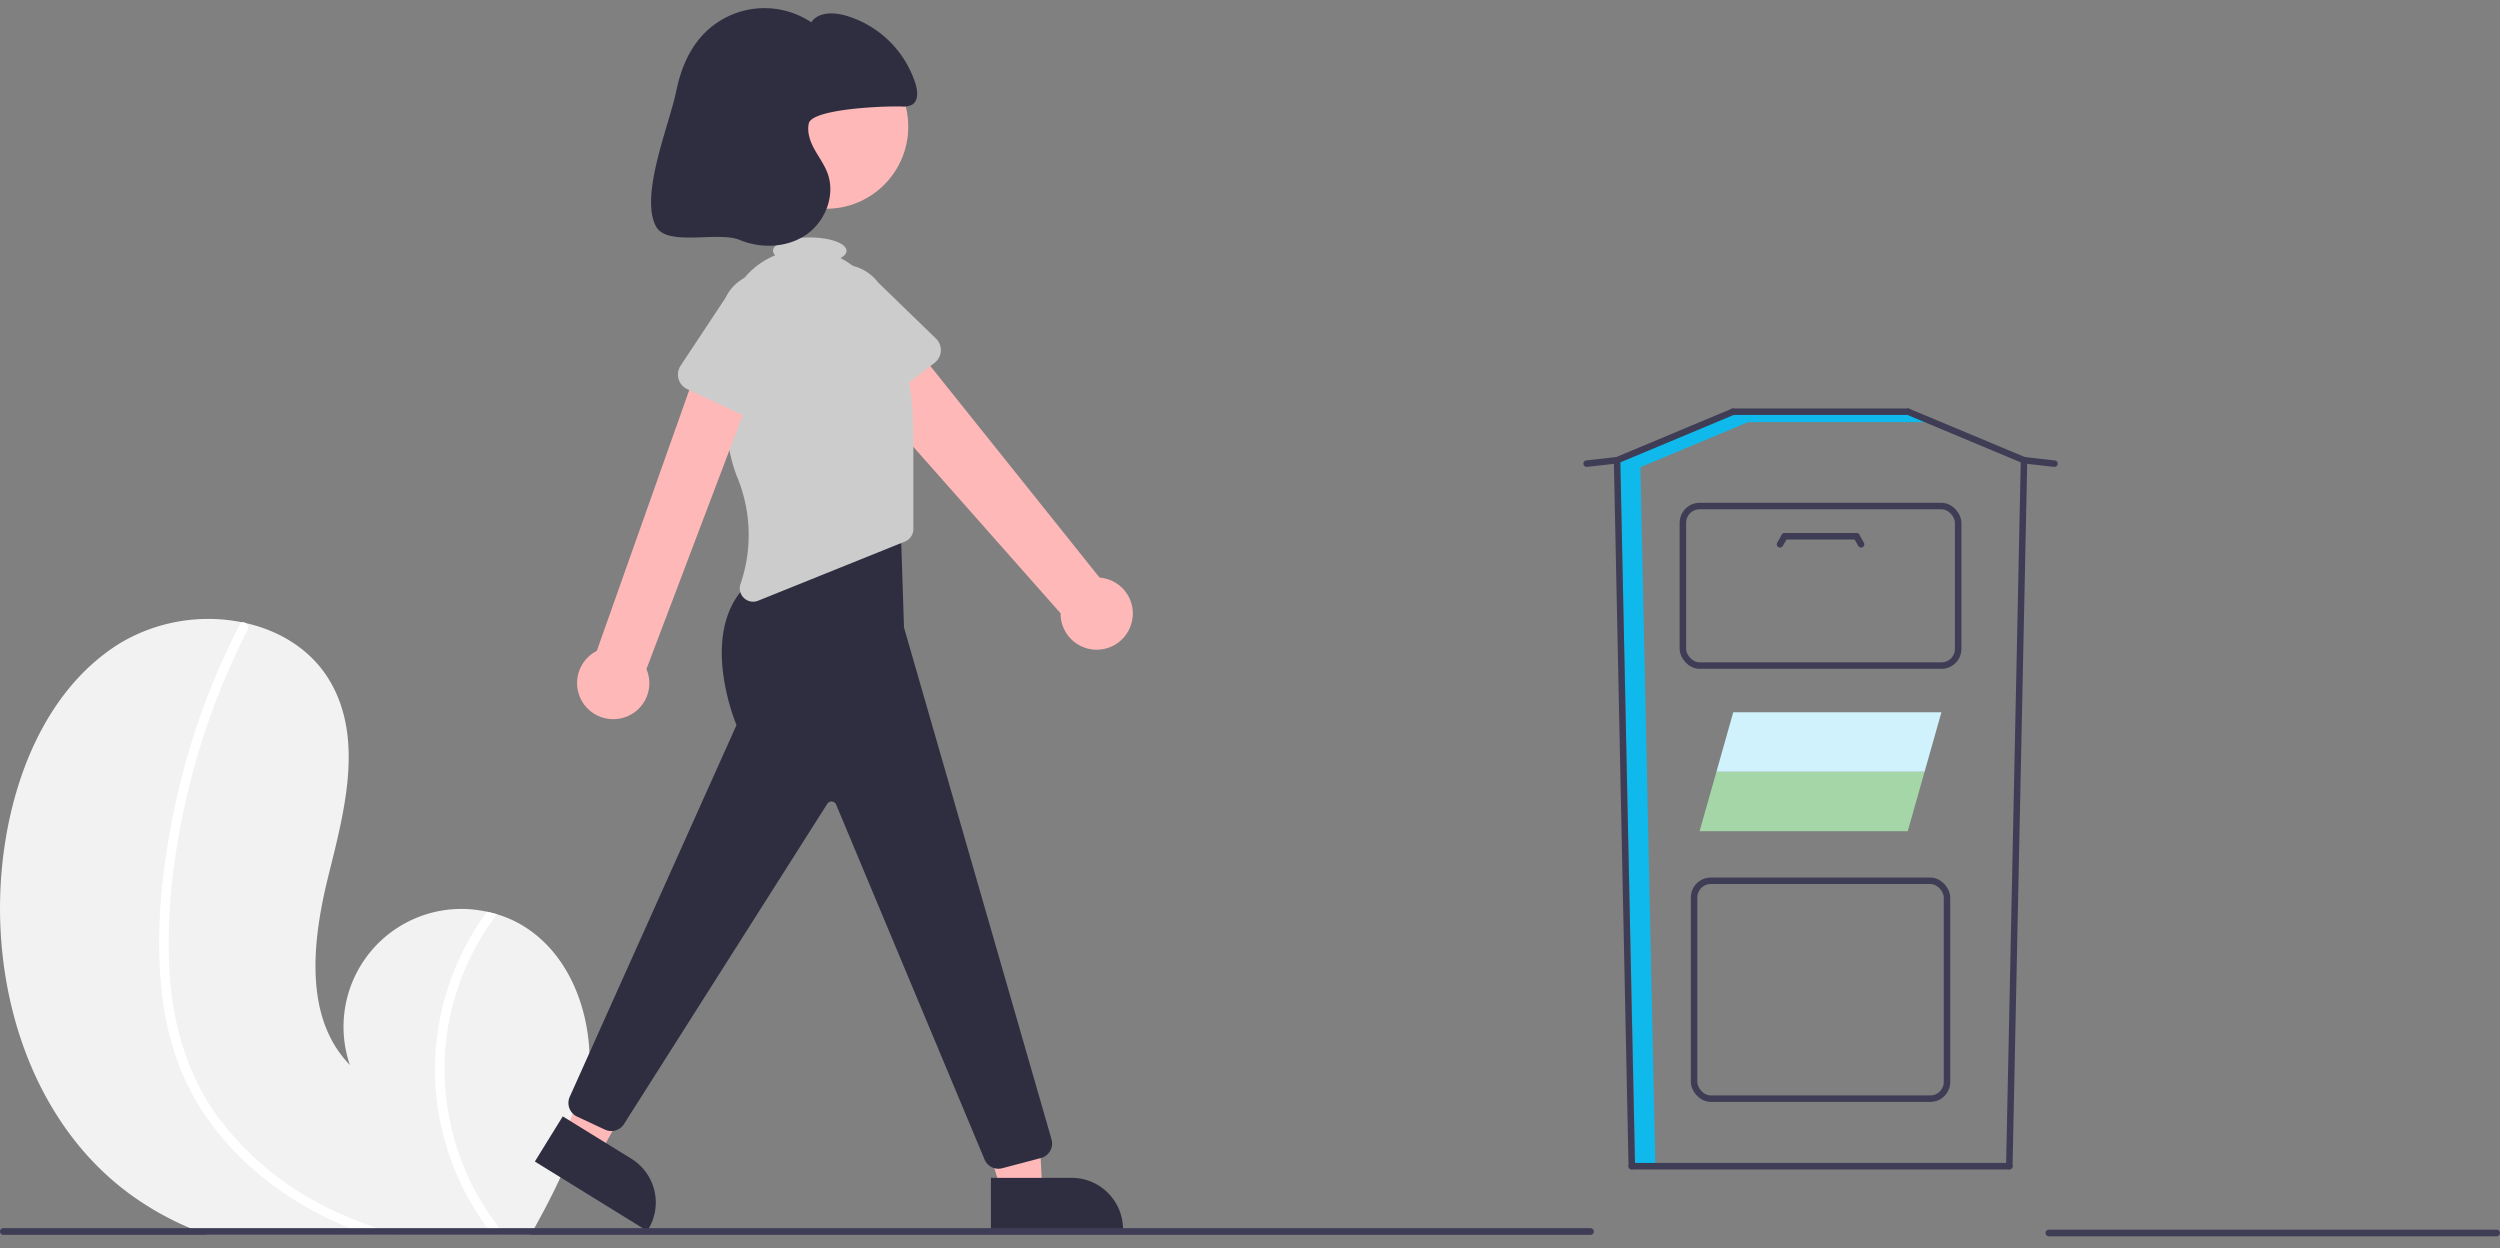 <?xml version="1.0" encoding="UTF-8"?>
<svg width="748.19" height="373.56" data-name="Layer 1" version="1.1" viewBox="0 0 748.19 373.56" xmlns="http://www.w3.org/2000/svg" xmlns:xlink="http://www.w3.org/1999/xlink"><rect x="0" y="0" width="748.19" height="373.56" fill="#808080" stroke="none"/><path transform="translate(-225.91 -262)" d="m401.92 587.06c-1.92 15.13-8.62 29.08-16.09 42.5-0.37 0.67-0.74 1.33-1.12 2h-96.78c-1.72-0.61-3.41-1.28-5.09-2a89.66 89.66 0 0 1-17.53-9.81c-31.48-22.68-43.6-65.54-38.12-103.94 3.39-23.87 13.87-48.23 34.26-61.08a51.491 51.491 0 0 1 36.98-6.48q0.495 0.09 0.99 0.21c10.66 2.4 20.16 8.36 25.57 17.97 9.72 17.27 3.93 38.66-0.85 57.88-4.77 19.23-7.35 42.23 6.48 56.41a35.276 35.276 0 0 1 41.02-45.86c1 0.21 1.99 0.45 2.97 0.75a32.714 32.714 0 0 1 6.75 2.83c16.31 9.11 22.91 30.09 20.56 48.62z" fill="#f2f2f2"/><path transform="translate(-225.91 -262)" d="m338.82 629.56c2.16 0.73 4.34 1.39 6.53 2h-9.47q-2.64-0.93-5.24-2c-0.38-0.15-0.77-0.31-1.15-0.47-14.29-5.99-27.45-14.99-37.4-26.97a75.652 75.652 0 0 1-11.8-19.27 87.289 87.289 0 0 1-6.04-24.66c-1.8-17.38 0.03-35.24 3.47-52.31a218.11 218.11 0 0 1 17.06-51.16q1.41-2.925 2.9-5.82a1.176 1.176 0 0 1 0.75-0.65 1.314 1.314 0 0 1 0.99 0.21 1.545 1.545 0 0 1 0.61 2.04 215.67 215.67 0 0 0-18.1 49.31c-3.92 16.7-6.15 34.17-5.38 51.33 0.72 16.04 4.91 31.81 14.42 44.93a90.583 90.583 0 0 0 33.93 27.84 113.94 113.94 0 0 0 13.92 5.65z" fill="#fff"/><path transform="translate(-225.91 -262)" d="m376.99 631.56h-3.67c-0.52-0.66-1.02-1.33-1.51-2a81.263 81.263 0 0 1-14.4-33.09 79.404 79.404 0 0 1 6.84-49.37 81.554 81.554 0 0 1 7.39-12.24c1 0.21 1.99 0.45 2.97 0.75a78.051 78.051 0 0 0-14.56 33.39 77.437 77.437 0 0 0 15.32 60.56c0.53 0.68 1.07 1.35 1.62 2z" fill="#fff"/><path transform="translate(-225.91 -262)" d="m564.6 448.26a10.743 10.743 0 0 0-9.604-13.384l-61.116-76.41-15.122 14.095 64.562 72.989a10.801 10.801 0 0 0 21.279 2.71z" fill="#ffb8b8"/><path transform="translate(-225.91 -262)" d="m505.6 370.6-19.315 14.792a4.817 4.817 0 0 1-7.141-1.487l-11.766-21.209a13.377 13.377 0 0 1 21.289-16.205l17.357 16.828a4.817 4.817 0 0 1-0.425 7.282z" fill="#ccc"/><circle cx="247.26" cy="37.914" r="24.561" fill="#ffb8b8"/><polygon points="299.69 356.51 311.95 356.51 310.78 333.56 292.69 333.56" fill="#ffb8b8"/><path transform="translate(-225.91 -262)" d="m522.47 614.5 24.144-1e-3h1e-3a15.386 15.386 0 0 1 15.386 15.386v0.5l-39.531 0.001z" fill="#2f2e41"/><polygon points="168.98 339.15 179.4 345.59 190.47 325.46 177.85 317.56" fill="#ffb8b8"/><path transform="translate(-225.91 -262)" d="m394.33 596.1 20.541 12.688 8.3e-4 5.2e-4a15.386 15.386 0 0 1 5.004 21.176l-0.263 0.425-33.631-20.775z" fill="#2f2e41"/><path transform="translate(-225.91 -262)" d="m524.71 611.78a4.491 4.491 0 0 1-4.198-2.901l-44.346-106.03a1.5 1.5 0 0 0-2.65-0.322l-60.923 95.972a4.484 4.484 0 0 1-5.638 1.569l-8.336-3.891a4.518 4.518 0 0 1-2.203-5.92l49.912-111.26c-1.09-2.651-11.72-29.876 4.613-43.326l0.114-0.071 44.289-19.756 1.117 33.975 44.144 153.16a4.5 4.5 0 0 1-3.179 5.599l-11.563 3.043a4.515 4.515 0 0 1-1.153 0.15z" fill="#2f2e41"/><path transform="translate(-225.91 -262)" d="m496.01 366.15c-1.687-6.769-4.077-13.591-7.281-16.74a40.555 40.555 0 0 1-3.315-3.651 24.273 24.273 0 0 0-7.951-6.515c1.129-0.628 1.79-1.377 1.79-2.184 0-2.209-4.925-4-11-4s-11 1.791-11 4a1.952 1.952 0 0 0 0.654 1.347 23.408 23.408 0 0 0-14.472 19.515c-1.421 15.216-1.835 34.666 3.144 46.968a45.291 45.291 0 0 1 0.934 31.919 3.994 3.994 0 0 0 5.289 4.969l43.947-17.709a4 4 0 0 0 2.505-3.71v-26.897a112.95 112.95 0 0 0-3.244-27.312z" fill="#ccc"/><path transform="translate(-225.91 -262)" d="m411.93 476.93a10.743 10.743 0 0 0 7.445-14.694l34.385-90.676-17.437-4.502-31.804 89.742a10.801 10.801 0 0 0 7.412 20.13z" fill="#ffb8b8"/><path transform="translate(-225.91 -262)" d="m453.61 388.77-22.033-10.314a4.817 4.817 0 0 1-1.974-7.022l13.391-20.223a13.377 13.377 0 0 1 24.198 11.413l-6.924 23.163a4.817 4.817 0 0 1-6.657 2.982z" fill="#ccc"/><path transform="translate(-225.91 -262)" d="m495.73 293.87a5.6 5.6 0 0 0 3.222-0.582c1.812-1.186 1.633-3.881 1.02-5.957a31.001 31.001 0 0 0-21.352-20.778c-3.497-0.929-7.921-0.893-9.921 2.121a25.258 25.258 0 0 0-32.677 4.014c-4.102 4.504-6.453 10.376-7.672 16.345-2.099 10.282-11.087 31.492-6.108 40.73 3.313 6.147 18.56 1.358 25.01 4.035s14.289 2.377 20.018-1.616 8.738-11.878 6.282-18.415c-0.95-2.528-2.597-4.724-3.896-7.091s-2.271-5.105-1.691-7.742c0.903-4.107 20.289-5.217 27.765-5.063z" fill="#2f2e41"/><path transform="translate(-225.91 -262)" d="m702.91 630.56a0.997 0.997 0 0 1-1 1h-475a1 1 0 1 1 0-2h475a0.997 0.997 0 0 1 1 1z" fill="#3f3d56"/><path transform="translate(-225.91 -262)" d="m973.09 632h-134a1 1 0 0 1 0-2h134a1 1 0 1 1 0 2z" fill="#3f3d56"/><g transform="matrix(1.334 0 0 1.334 -660.37 -136.91)"><g stroke="#3f3d56" stroke-width="1.456"><rect x="875.09" y="300.23" width="56.738" height="48.88" rx="3.748" ry="3.748" fill="none" stroke-linecap="round" style="paint-order:fill markers stroke"/><rect x="872.58" y="216.16" width="61.754" height="35.79" rx="3.748" ry="3.748" fill="none" stroke-linecap="round" style="paint-order:fill markers stroke"/><path d="m885.66 195.36h37.437l4.985 1.974h-42.423z" fill="#0fb9eb" stroke="none" style="paint-order:fill markers stroke"/><g fill="none"><path d="m864.11 362.51c-1.104-51.652-2.208-103.3-3.311-154.95" stroke="#0fb9eb" stroke-linecap="square" stroke-width="4.498"/><path d="m859.31 207.38c8.675-3.63 17.349-7.259 26.024-10.889" stroke="#0fb9eb" stroke-linecap="square" stroke-width="2.998"/><g stroke="#3f3d56" stroke-linecap="round" stroke-width="1.456"><path d="m861.11 364.26-3.299-158.38"/><path d="m945.81 364.26 3.299-158.38"/><path d="m861.11 364.26h84.702"/><path d="m857.81 205.88c8.675-3.63 17.349-7.259 26.024-10.889"/><path d="m949.11 205.88c-8.675-3.63-17.349-7.259-26.024-10.889"/><path d="m883.83 194.99h39.251"/><path d="m857.81 205.88c-2.276 0.256-4.553 0.512-6.829 0.768"/><path d="m949.11 205.88c2.276 0.256 4.553 0.512 6.829 0.768"/></g></g><g transform="translate(.295)" fill="none" stroke-linecap="round"><path d="m895.11 222.94h16.111"/><path d="m895.11 222.94c-0.348 0.604-0.697 1.207-1.045 1.811"/><path d="m911.22 222.94c0.348 0.604 0.697 1.207 1.045 1.811"/></g></g><g transform="matrix(.55 0 0 .55 848.34 230.1)"><g transform="translate(2.138,-2.673)"><path d="m55.61 85.699h84.909l-6.863 24.248h-84.909z" fill="#a5d6a7"/><path d="m62.474 61.451h84.909l-6.863 24.248h-84.909z" fill="#d0f2fc"/></g></g></g></svg>
